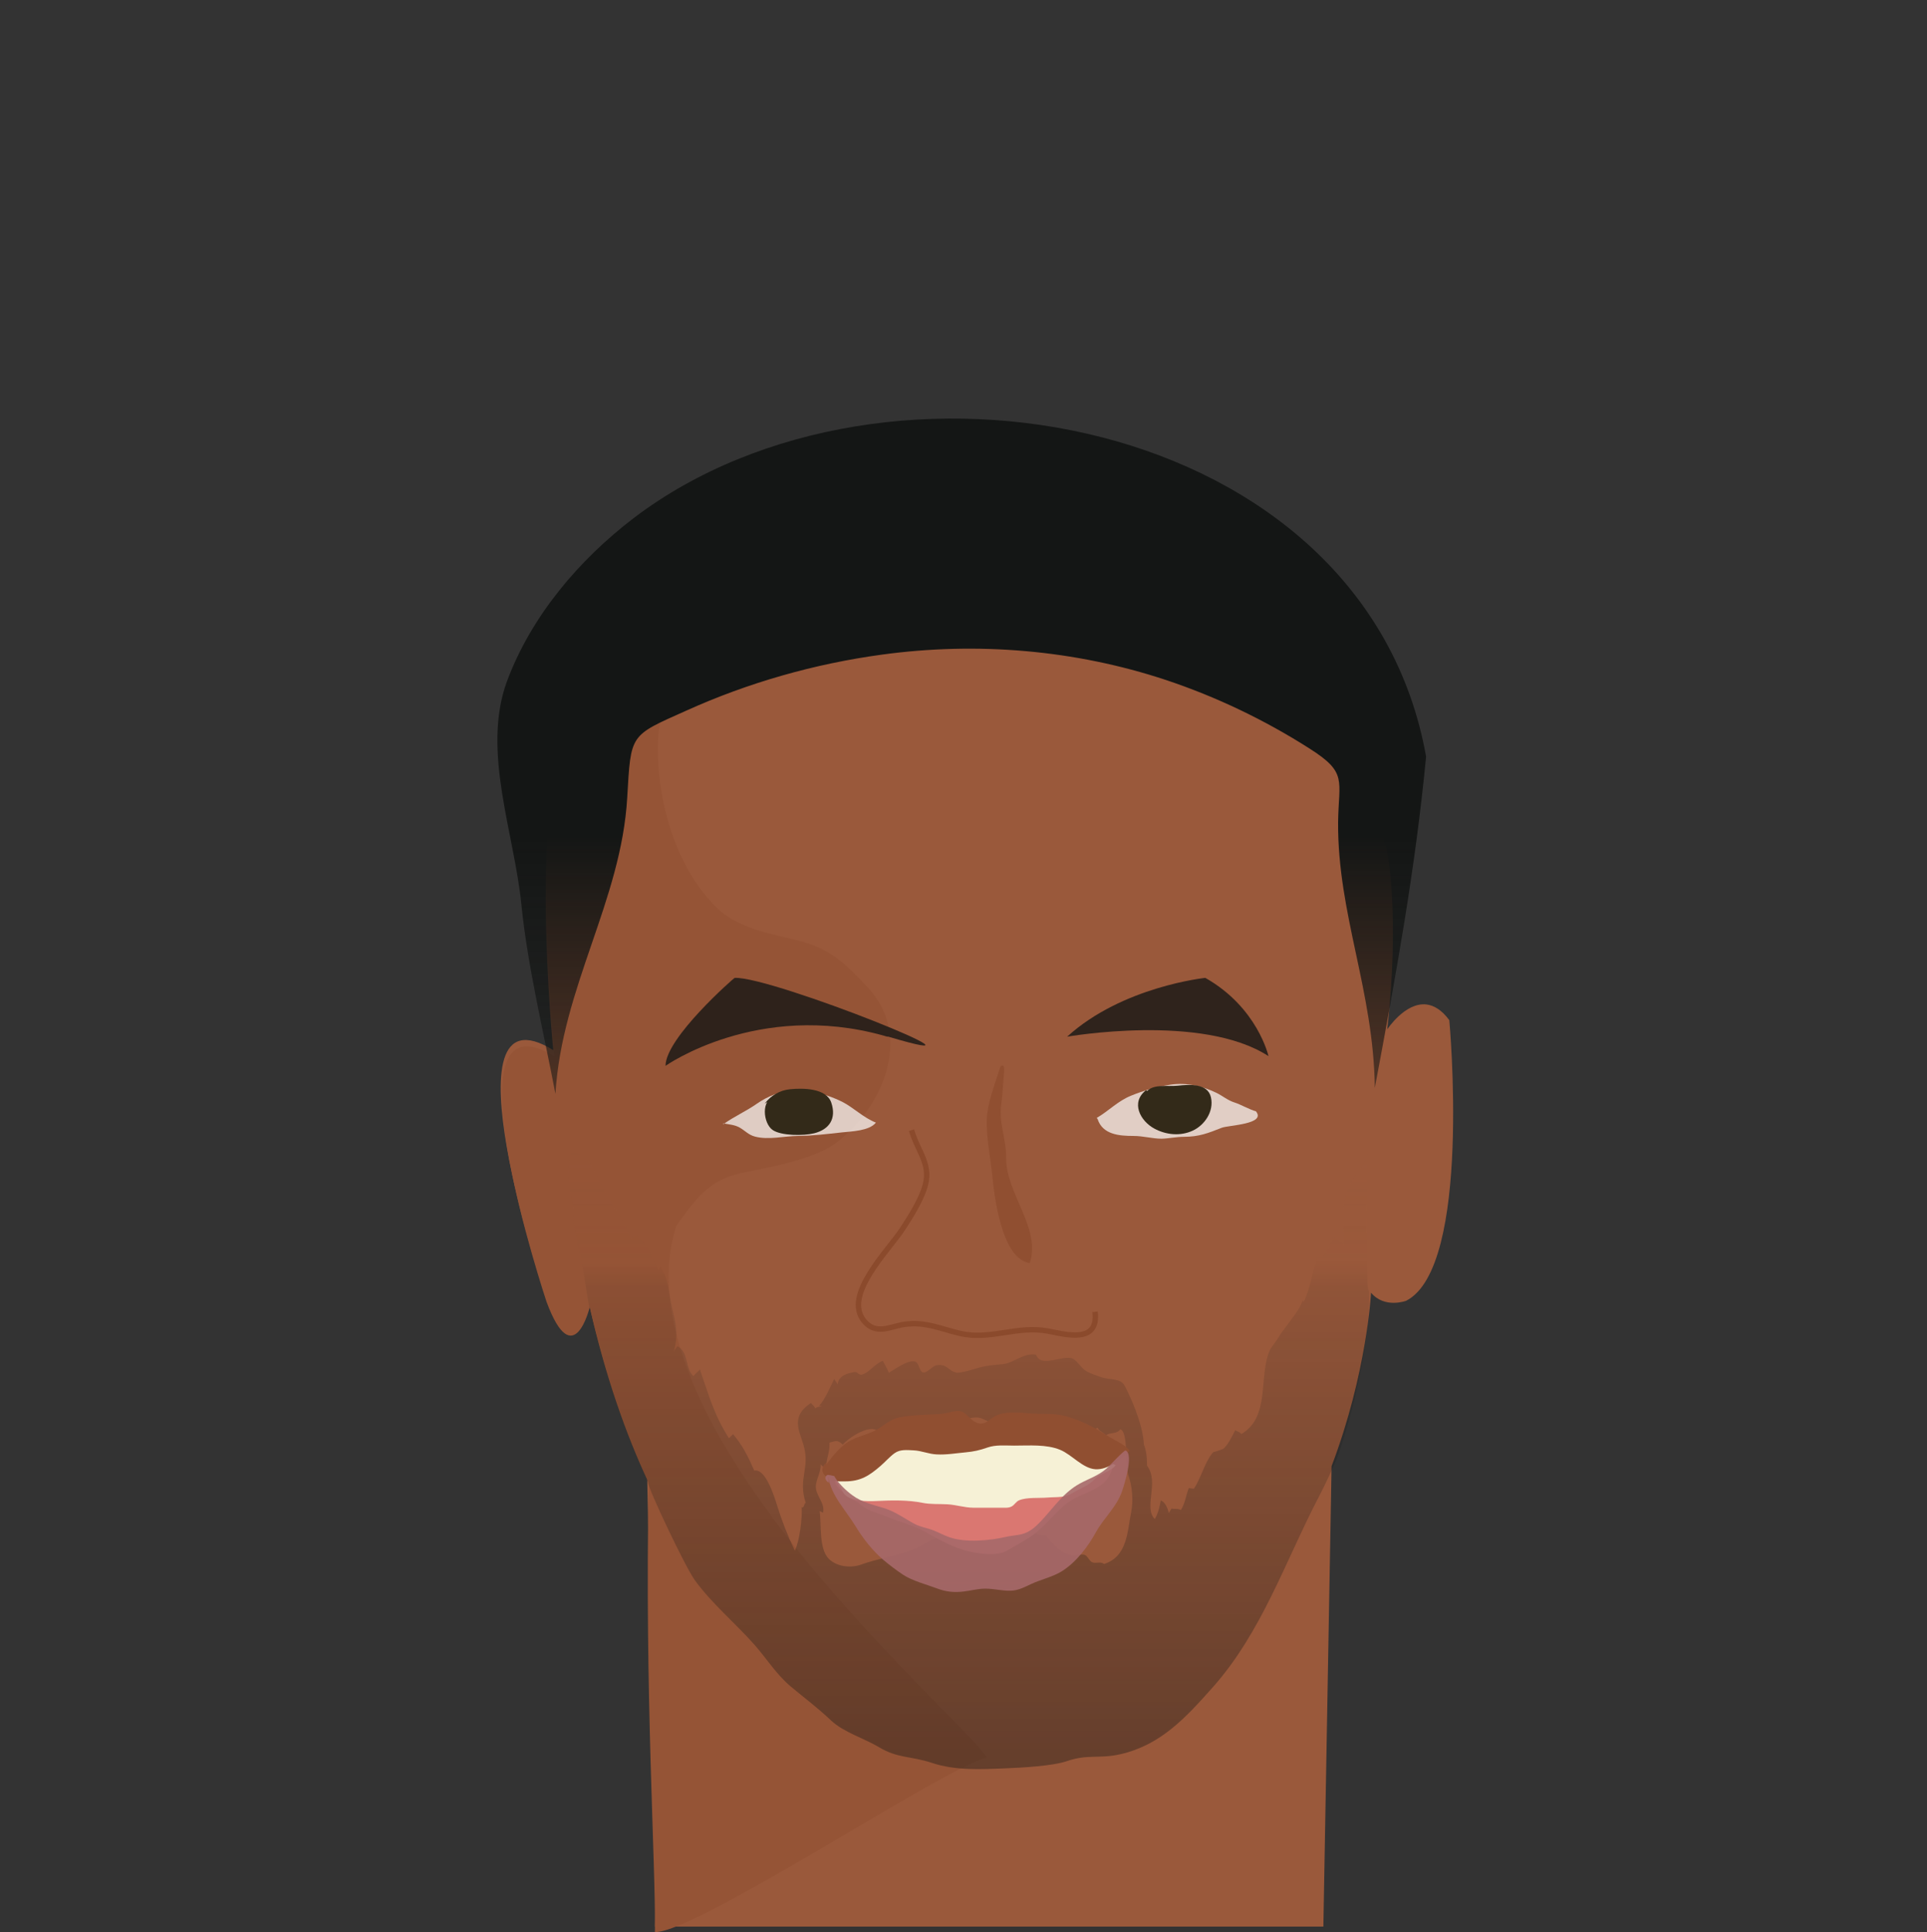 <svg id="s61cb5ef0c419e" class="face" xmlns="http://www.w3.org/2000/svg" xmlns:xlink="http://www.w3.org/1999/xlink" x="0px" y="0px" width="357px" height="358px" viewBox="0 0 357 358"><rect x="0" y="0" width="357" height="358" fill="#333333" stroke="none"/><path fill="#9a593b" d="M268.5,189.04c-1.41-1.92-2.86-2.74-4.22-2.91c-3.96-0.47-7.28,4.62-7.28,4.62c2.38-21.04,0-32.96,0-32.96c-16.83-65.56-65.84-69.37-76.8-69.39c-0.71,0.02-1.44,0.04-2.2,0.06c-54,1.42-71.5,44.58-71.5,44.58c-9,12.5-4,61.55-4,61.55c-21-12.95-1.5,45.45-1.5,45.45c5,13.5,8,1,8,1c2.88,12.67,6.63,23.41,10.9,32.53c0.85,44.99,1.74,68.73,1.44,83.43c23.33,0,116.79,0,123.83,0l1.52-85.32c6.58-17.33,7.31-32.14,7.31-32.14c2.5,3,6.5,1.5,6.5,1.5C272.75,234.79,268.5,189.04,268.5,189.04z M255.96,199.92C255.93,200.18,255.94,200.15,255.96,199.92L255.96,199.92z M256.22,197.67c0.03-0.3,0.07-0.64,0.11-1.01C256.29,197.01,256.25,197.35,256.22,197.67z M256.82,192.32c0.06-0.55,0.11-0.99,0.14-1.26C256.91,191.5,256.87,191.92,256.82,192.32z M265.33,190.26c-0.04-0.16-0.09-0.37-0.16-0.62c-0.13-0.5-0.31-1.2-0.54-2.1c0.22,0.86,0.4,1.58,0.54,2.1C265.24,189.9,265.29,190.1,265.33,190.26C265.47,190.79,265.48,190.83,265.33,190.26z"/><path fill="#955436" d="M125.25,227.25c4.5-6.5,6.97-8.84,12.65-10c4.87-0.99,13.28-2.45,17.35-5.75c9.63-7.79,13.17-20.35,5.59-28.43c-4.32-4.6-7.03-7.3-13.05-8.81c-4.83-1.22-11.04-2.16-15.05-6.1c-7.84-7.69-11.29-20.73-10.82-31.2c0.41-8.95,9.17-18.79,15.15-24.83c7.04-7.12,15.71-14.12,23.72-20.42c-40.38,8.84-54.04,42.51-54.04,42.51c-9,12.5-4,61.55-4,61.55c-21-12.95-1.5,45.45-1.5,45.45c5,13.5,8,1,8,1c2.89,12.7,6.64,23.46,10.93,32.59c-0.78,38.87,1.32,70.54,1.15,83.21c7.79,0.1,53.6-30.51,61.45-32.32C179.16,318.81,113.75,264.75,125.25,227.25z"/><g class="eyes eyes-6"><path fill="#ffffff" fill-opacity="0.7" d="M203.17,207.16c2.26-1.32,3.9-3.13,6.37-4.13c2.36-0.96,4.83-1.67,7.3-2.04c2.99-0.45,5.92,0.27,8.49,1.5c1.11,0.53,2.12,1.41,3.34,1.79c1.15,0.35,2.85,1.35,4,1.64c1.99,2.42-5.1,2.57-6.34,3.06c-2.49,0.98-4.18,1.67-7,1.67c-1.37,0-2.96,0.34-4.16,0.35c-1.65,0-3.39-0.51-5.18-0.51c-2.64,0-5.74-0.24-6.66-3.17"/><path fill="#ffffff" fill-opacity="0.7" d="M134,208.33c1.94-1.42,4.2-2.39,6.2-3.8c1.97-1.38,4.58-2.43,6.96-2.54c2.78-0.12,6.41,0.93,8.84,2.16c2.15,1.09,3.93,2.95,6.27,3.87c-1.22,1.55-4.52,1.62-6.27,1.81c-2.77,0.3-5.36,0.63-8.18,0.66c-2.6,0.03-5.45,0.78-7.95,0.12c-1.21-0.32-1.78-1.06-2.84-1.67c-0.92-0.53-2.04-0.59-3.04-0.78"/><path fill="#332a19" d="M143.5,203.33c-2.54,0.33-2.14,4.8-0.38,6.04c1.58,1.12,5.79,1.1,7.7,0.63c2.84-0.71,4.17-2.73,3.19-5.67c-0.91-2.73-5.29-2.73-7.67-2.49c-1.86,0.19-3.53,1.15-4.67,2.67"/><path fill="#332a19" d="M212.33,202c-2.94,2.29-1.06,5.73,1.51,7.12c2.17,1.18,4.83,1.46,7.15,0.38c2.16-1.01,3.94-3.53,3.35-6.17c-0.6-2.66-4.05-2.37-6.16-2.15c-1.91,0.2-4.35-0.35-5.68,0.99"/></g><g class="eyebrows eyebrows-22"><path fill="#141615" fill-opacity="0.8" d="M123.3,197.5c0,0,17.1-12.1,40.4-5.6c0.3,0.1,0.6,0.2,0.9,0.2c23.8,7.1-21.5-11.2-28.5-10.9C136,181.2,123.3,192.3,123.3,197.5z"/><path fill="#141615" fill-opacity="0.8" d="M197.7,192.1c0,0,25-4.4,37.3,3.6c0,0-2-9-11.7-14.5C223.3,181.2,207.9,182.8,197.7,192.1z"/></g><g class="hair hair-2005"><linearGradient id="hair_1_61cb5ef0c41c3" gradientUnits="userSpaceOnUse" x1="178.169" y1="258.752" x2="178.169" y2="155.036"><stop offset="0" style="stop-color:#141615;stop-opacity:0"/><stop offset="1" style="stop-color:#141615"/></linearGradient><path fill="url(#hair_1_61cb5ef0c41c3)" d="M264.2,140.2C252.9,76.8,164.1,60.5,117.4,96c-10.2,7.8-19,18.2-23.5,30.3c-4.7,12.9,1.4,28.1,2.7,41.4c1.2,11.7,4.1,23.4,6.3,35c1.2-19.8,12.2-35.8,13.3-54.9c0.7-11.9,0.4-11.4,10.9-16.1c11.5-5.2,23.8-8.7,36.3-10.4c17.6-2.4,35.7-0.9,52.6,4.7c9.3,3.1,18.3,7.4,26.6,12.7c7.1,4.5,5.4,5.8,5.3,13.7c-0.1,17,6.6,31.2,6.8,49.2C258.6,180.8,262.2,161.1,264.2,140.2C263.8,138.2,263.4,148.4,264.2,140.2z"/></g><g class="facial-hair facial-hair-9"><linearGradient id="hair_61cb5ef0c41d5" gradientUnits="userSpaceOnUse" x1="179.495" y1="327.815" x2="179.495" y2="212.939">
<stop offset="0" style="stop-color:#141615"/><stop offset="0.099" style="stop-color:#141615;stop-opacity:0.897"/><stop offset="0.219" style="stop-color:#141615;stop-opacity:0.773"/><stop offset="0.349" style="stop-color:#141615;stop-opacity:0.639"/><stop offset="0.486" style="stop-color:#141615;stop-opacity:0.496"/><stop offset="0.629" style="stop-color:#141615;stop-opacity:0.347"/><stop offset="0.776" style="stop-color:#141615;stop-opacity:0.196"/><stop offset="0.817" style="stop-color:#904f31;stop-opacity:0.153"/><stop offset="1" style="stop-color:#9a593b;stop-opacity:0"/></linearGradient><path fill="url(#hair_61cb5ef0c41d5)" fill-opacity="0.4" d="M253.475,238.922c-0.248,0.734-0.563-21.222,0.037-25.983c-0.458,3.271-2.027,3.896-3.517,6.691c-1.771,3.324-0.856,7.432-1.028,11.112c-0.548-0.679-1.282-1.188-2.051-1.371c-0.684,1.429-0.995,3.759-2.86,3.634c-0.902,2.699-1.339,5.781-2.501,8.21c-0.057-0.096-0.135-0.165-0.235-0.207c-0.569,1.728-1.978,3.24-3.001,4.728c-0.464,0.675-0.994,1.256-1.381,1.951c-0.402,0.721-1.471,2.034-1.65,2.426c-2.202,4.785,0.148,12.418-5.307,15.609c-0.355-0.448-0.848-0.462-1.134-0.718c-0.568,1.065-1.352,2.846-2.324,3.529c0.151-0.106-1.959,0.759-1.646,0.437c-1.624,1.67-2.27,4.768-3.703,6.898c-0.286-0.07-0.679-0.058-0.935-0.13c-0.536,1.34-0.681,2.875-1.47,4.068c-0.596-0.34-1.187-0.105-1.726-0.261c-0.142,0.273-0.363,0.54-0.494,0.806c-0.271-0.902-0.639-1.983-1.506-2.324c-0.188,1.166-0.497,2.418-1.099,3.451c-2.163-2.139,0.89-6.81-1.444-9.893c-0.019-0.101,0.102-2.257-0.583-3.917c-0.167-4-2.783-9.483-3.606-10.977c-0.71-1.289-2.677-1.011-4.061-1.427c-0.608-0.182-2.146-0.73-2.806-1.075c-1.174-0.614-1.782-2-2.702-2.424c-1.732-0.8-5.921,1.803-6.798-0.739c-2.209-0.416-4.175,1.513-5.988,1.724c-2.056,0.24-3.239,0.208-5.705,1.007c-0.776,0.251-2.584,0.686-3.037,0.599c-1.54-0.296-1.71-1.685-3.69-1.376c-0.825,0.129-1.729,1.482-2.506,1.325c-0.751-0.152-0.703-1.73-1.477-2.009c-1.224-0.441-3.968,1.566-4.888,2.084c-0.208-0.742-0.801-1.502-1.068-2.221c-1.404,0.447-2.5,2.138-3.828,2.543c-0.713,0.217-0.862-0.584-1.5-0.459c-1.314,0.257-2.877,0.626-3.075,2.277c-0.078-0.22-0.535-0.763-0.633-1.018c-0.741,1.497-1.679,3.794-2.799,5.001h0.5c-0.356,0.241-0.849,0.095-1.194,0.481c-0.18-0.471-0.633-0.716-0.806-1.017c-3.719,2.418-2.266,4.921-1.416,7.702c1.359,4.45-1.13,6.295,0.5,11c-0.242-0.749-0.402,1.186-0.809,0.548c0.123,2.088-0.373,6.261-1.269,8.137c-1.368-2.909-2.388-5.486-3.298-8.424c-0.52-1.676-2.16-6.898-4.213-6.416c-1.134-2.609-2.193-4.721-3.938-6.775c-0.207,0.268-0.592,0.549-0.752,0.761c-2.732-4.213-3.764-8.046-5.392-12.767c-0.209,0.381-0.928,0.834-1.169,1.267c-1.582-1.25-0.897-4.643-3.022-5.534c-0.22,0.39-0.551,0.67-0.688,1.126c0.942-3.189,0.476-5.153-0.301-8.433c-0.547-2.309-0.701-5.607-2.193-7.453c-0.132,0.221-0.147,0.508-0.282,0.72c-1.216-2.115-2.047-5.234-4.209-6.601c-0.288,0.287-0.757,0.467-0.995,0.708c-0.933-3.588-3.762-6.536-5.289-9.861c-1.324-2.884-2.313-5.36-5.469-6.382c-1.162,2.158-0.708,5.896-0.238,8.206c0.499,2.456,0.362,5.08,0.944,7.493c0.924,3.833,2.372,13.055,2.372,13.055c2.883,12.671,6.626,23.409,10.895,32.526c0.023,1.24,6.954,15.807,8.677,18.194c3.164,4.383,7.462,7.922,11.043,11.969c2.271,2.566,4.113,5.554,6.75,7.769c2.924,2.455,4.641,3.637,7.512,6.332c2.305,2.164,6.117,3.282,8.837,4.917c3.514,2.112,5.868,1.601,9.829,2.918c4.341,1.443,9.017,1.189,13.667,1c2.812-0.115,8.65-0.407,11.334-1.333c3.885-1.341,5.984-0.376,9.935-1.286c7.441-1.714,12.045-6.735,17.065-12.381c9.106-10.238,13.471-23.431,19.638-35.26c1.191-2.285,2.274-4.656,3.359-7.042C253.455,254.054,254.131,239.332,253.475,238.922z M209.536,280.342c-0.672,3.223-0.595,8.081-4.993,9.465c-0.692-0.553-1.473-0.002-2.226-0.333c-0.513-0.226-0.764-1.073-1.296-1.324c-0.526-0.249-1.762,0.105-2.325,0.024c-1.397-0.201-2.24-0.799-3.195-1.718c-0.601-0.578-1.291-1.332-1.695-1.933c-0.421-0.128-1.031-0.032-1.416-0.18c-0.368-0.141-1.328-0.696-1.668-0.71c-0.695-0.029-1.208,0.667-1.876,0.687c-0.85,0.025-1.463-0.614-2.313-0.825c-0.991-0.246-3.207-0.344-4.207-0.301c-2.507,0.108-5.044,1.43-7.655,1.643c-2.299,0.188-3.094,1.236-5.073,2.095c-3.248,1.409-6.824,1.8-10.07,2.989c-1.668,0.611-4.404,0.526-5.996-1.086c-1.858-1.884-1.328-6.413-1.682-8.833c0.159,0.099,0.441,0.188,0.634,0.294c0.38-1.738-1.2-2.979-1.334-4.622c-0.11-1.335,1.02-2.894,0.872-4.336c0.193,0.257,0.763,0.602,0.99,0.951c-0.031-1.729,0.689-2.979,0.655-4.624v-0.333c0.957-0.221,1.396-0.683,2.467,0.358c0.933-1.169,5.633-4.419,6.853-2.034c2.194-0.919,4.844-1.707,7.34-1.495c1.318,0.112,0.918,0.653,2.454,0.106c0.953-0.339,1.929-1.545,2.923-1.731c0.869-0.163,1.208,0.253,1.979,0.384c1.14,0.194,2.058-0.279,3.32-0.259c1.056,0.018,1.85,0.879,2.91,0.819c0.87-0.049,3.533-0.922,4.287-1.326c0.496,0.813,2.675,1.501,3.573,1.644c0.663,0.105,1.404-0.218,2.021-0.175c0.526,0.037,0.963,0.327,1.581,0.35c0.692,0.025,1.398-0.403,2.094-0.352c0.264,0.019,0.567,0.491,0.866,0.523c0.613,0.065,1.307,0.093,1.802,0.142c0.696,0.069,2.21,1.011,3.198,0.266c0.399,0.76,0.999,0.754,1.524,1.425c0.821-0.618,2.082-0.192,2.675-1.136c1.52,0.378,0.899,6.831,1.501,8.507C209.753,275.341,210.02,278.027,209.536,280.342z"/></g><g class="nose nose-1"><path fill="#904f31" d="M186.01,198.89c-0.17,1.53-0.26,3.95-0.49,5.46c-0.58,3.86,0.9,6.29,0.88,10.24 c-0.02,6.65,6.48,12.91,4.38,19.46c-5.2-0.71-6.56-12.33-6.95-16.23c-0.33-3.31-1.14-7.11-1.01-10.49 c0.11-2.91,1.43-6.24,2.54-9.75C185.35,197.6,186.24,196.78,186.01,198.89z"/><path fill="none" stroke="#8b4a2c" stroke-miterlimit="10" d="M168.87,209.42c1.28,4.35,3.91,6.45,2.31,10.98 c-0.86,2.45-2.47,5.01-3.98,7.33c-2.59,3.99-11.16,12.3-7.08,17.1c2.22,2.62,4.82,0.96,7.41,0.58c3.94-0.58,6.85,0.88,10.37,1.68 c5.68,1.29,10.55-1.54,16.31-0.43c3.23,0.62,9.41,2.38,8.66-3.58"/></g><g class="mouth mouth-4"><path fill="#DA7771" d="M157.67,276.38c1.49,3.44,4.03,3.59,7.14,4.87c2.15,0.89,4.35,1.38,6.39,2.5c2.68,1.47,5.37,3.07,8.43,3.75c1.94,0.44,5.11,0.85,6.82-0.11c1.46-0.82,3.01-1.7,4.45-2.63c2.56-1.66,4.47-4.48,6.89-6.29c2.75-2.05,6.88-2.2,8.16-5.97c1.85-5.44-8.06-2.5-10.13-4.02c-0.17-1.73-4.4-1.63-5.62-1.72c-2.26-0.17-4.53-0.65-6.8-0.64c-1.87,0.01-3.45,0.66-5.25,0.98c-3.47,0.62-7.12-0.04-10.53,0.92c-2.26,0.64-4.52,1.38-6.48,2.56c-1.46,0.89-5.88,1.61-6.45,3.44c-0.49,1.55,2.95,3.77,4.22,4.35"/><path fill="#F6F1D6" d="M153.67,271.63c-0.26,1.15,1.9,3.61,2.53,4.88c0.88,1.76,4.53,1.7,6.22,1.62c2.79-0.13,5.81-0.2,8.46,0.34c1.52,0.31,3.14,0.19,4.67,0.28c1.57,0.09,3.1,0.61,4.74,0.63c1.71,0.01,3.41,0.01,5.12,0c0.68-0.01,1.4,0.1,2.02-0.24c0.55-0.3,0.78-0.88,1.36-1.13c1.41-0.6,3.71-0.38,5.25-0.51c1.99-0.16,3.13,0.12,4.88-0.96c1.38-0.85,2.74-1.21,3.87-2.44c0.94-1.02,3.16-1.49,3.88-2.6c-3.06-1.57-7.86-2.79-10.9-4.35c-2.31-1.18-4.91-1.71-7.48-1.77c-4.71-0.11-10.18-0.37-14.68,1.09c-3.74,1.22-7.73,0.41-11.06,2.66c-1.88,1.28-3.91,2.47-5.76,3.74"/><path fill="#904f31" d="M152.79,271.75c1.23-1.6,2.51-3.38,4.24-4.52c1.68-1.1,3.78-1.36,5.5-2.38c1.41-0.84,2.44-1.87,4.15-2.22c1.63-0.33,3.53-0.41,5.24-0.5c0.91-0.05,1.78-0.07,2.68-0.16c0.97-0.1,2.38-0.66,3.31-0.47c1.19,0.25,1.82,1.64,3,2.12c1.72,0.71,2.43-0.92,4.02-1.47c1.71-0.59,3.83-0.44,5.6-0.27c2.32,0.23,4.56-0.11,6.9,0.53c1.86,0.51,3.91,1.37,5.62,2.35c1.12,0.65,2.29,1.42,3.48,2.08c0.77,0.43,2.38,1.25,2.73,2.01c-1.69,1.52-3.92,3.55-6.33,3.4c-2.35-0.15-4.34-2.7-6.53-3.6c-2.56-1.05-5.73-0.78-8.5-0.78c-1.71,0-3.42-0.19-5,0.37c-1.37,0.48-2.48,0.74-4.02,0.88c-1.78,0.16-3.53,0.48-5.38,0.38c-1.51-0.08-2.77-0.68-4.23-0.75c-1.27-0.06-2.5-0.2-3.5,0.5c-0.9,0.63-1.78,1.65-2.63,2.38c-2.1,1.82-3.72,2.88-6.63,2.87c-1.33,0-2.32,0.08-3.37-0.78c-1.07-0.87-1.05-1.95,0.13-2.85"/><path fill="#a7696a" fill-opacity="0.9" d="M153.42,273.63c0.61,3.59,3.26,6.19,5.07,9.16c1.33,2.2,3.14,4.55,5.15,6.25c1.13,0.95,2.42,1.93,3.65,2.75c1.78,1.17,4.33,1.8,6.36,2.57c1.66,0.63,3.25,0.77,5.02,0.53c1.01-0.13,2.17-0.39,3.12-0.48c1.88-0.18,3.68,0.42,5.51,0.35c1.42-0.06,2.51-0.67,3.76-1.25c1.83-0.85,3.96-1.29,5.7-2.38c2.64-1.67,4.81-4.54,6.3-7.25c1.48-2.68,3.77-4.55,4.82-7.57c0.36-1.05,2.23-6.83,0.66-7.53c-0.27-0.12-2.98,2.84-3.6,3.38c-1.5,1.3-3.16,1.81-4.88,2.74c-2.93,1.6-4.67,4.2-6.87,6.6c-0.86,0.94-1.69,1.79-2.82,2.38c-1.26,0.65-2.62,0.58-3.99,0.9c-3.01,0.7-7.41,1.11-10.41,0.1c-1.03-0.35-1.96-0.87-2.99-1.28c-1.2-0.48-2.42-0.62-3.55-1.22c-1.81-0.96-3.52-2.25-5.51-2.88c-2.17-0.69-4.08-1.03-5.97-2.4c-1.19-0.86-2.69-2.29-3.4-3.58c-0.24-0.04-1.15-0.32-1.36-0.16c-0.58,0.43-0.14,1.15,0.38,1.39"/></g></svg>